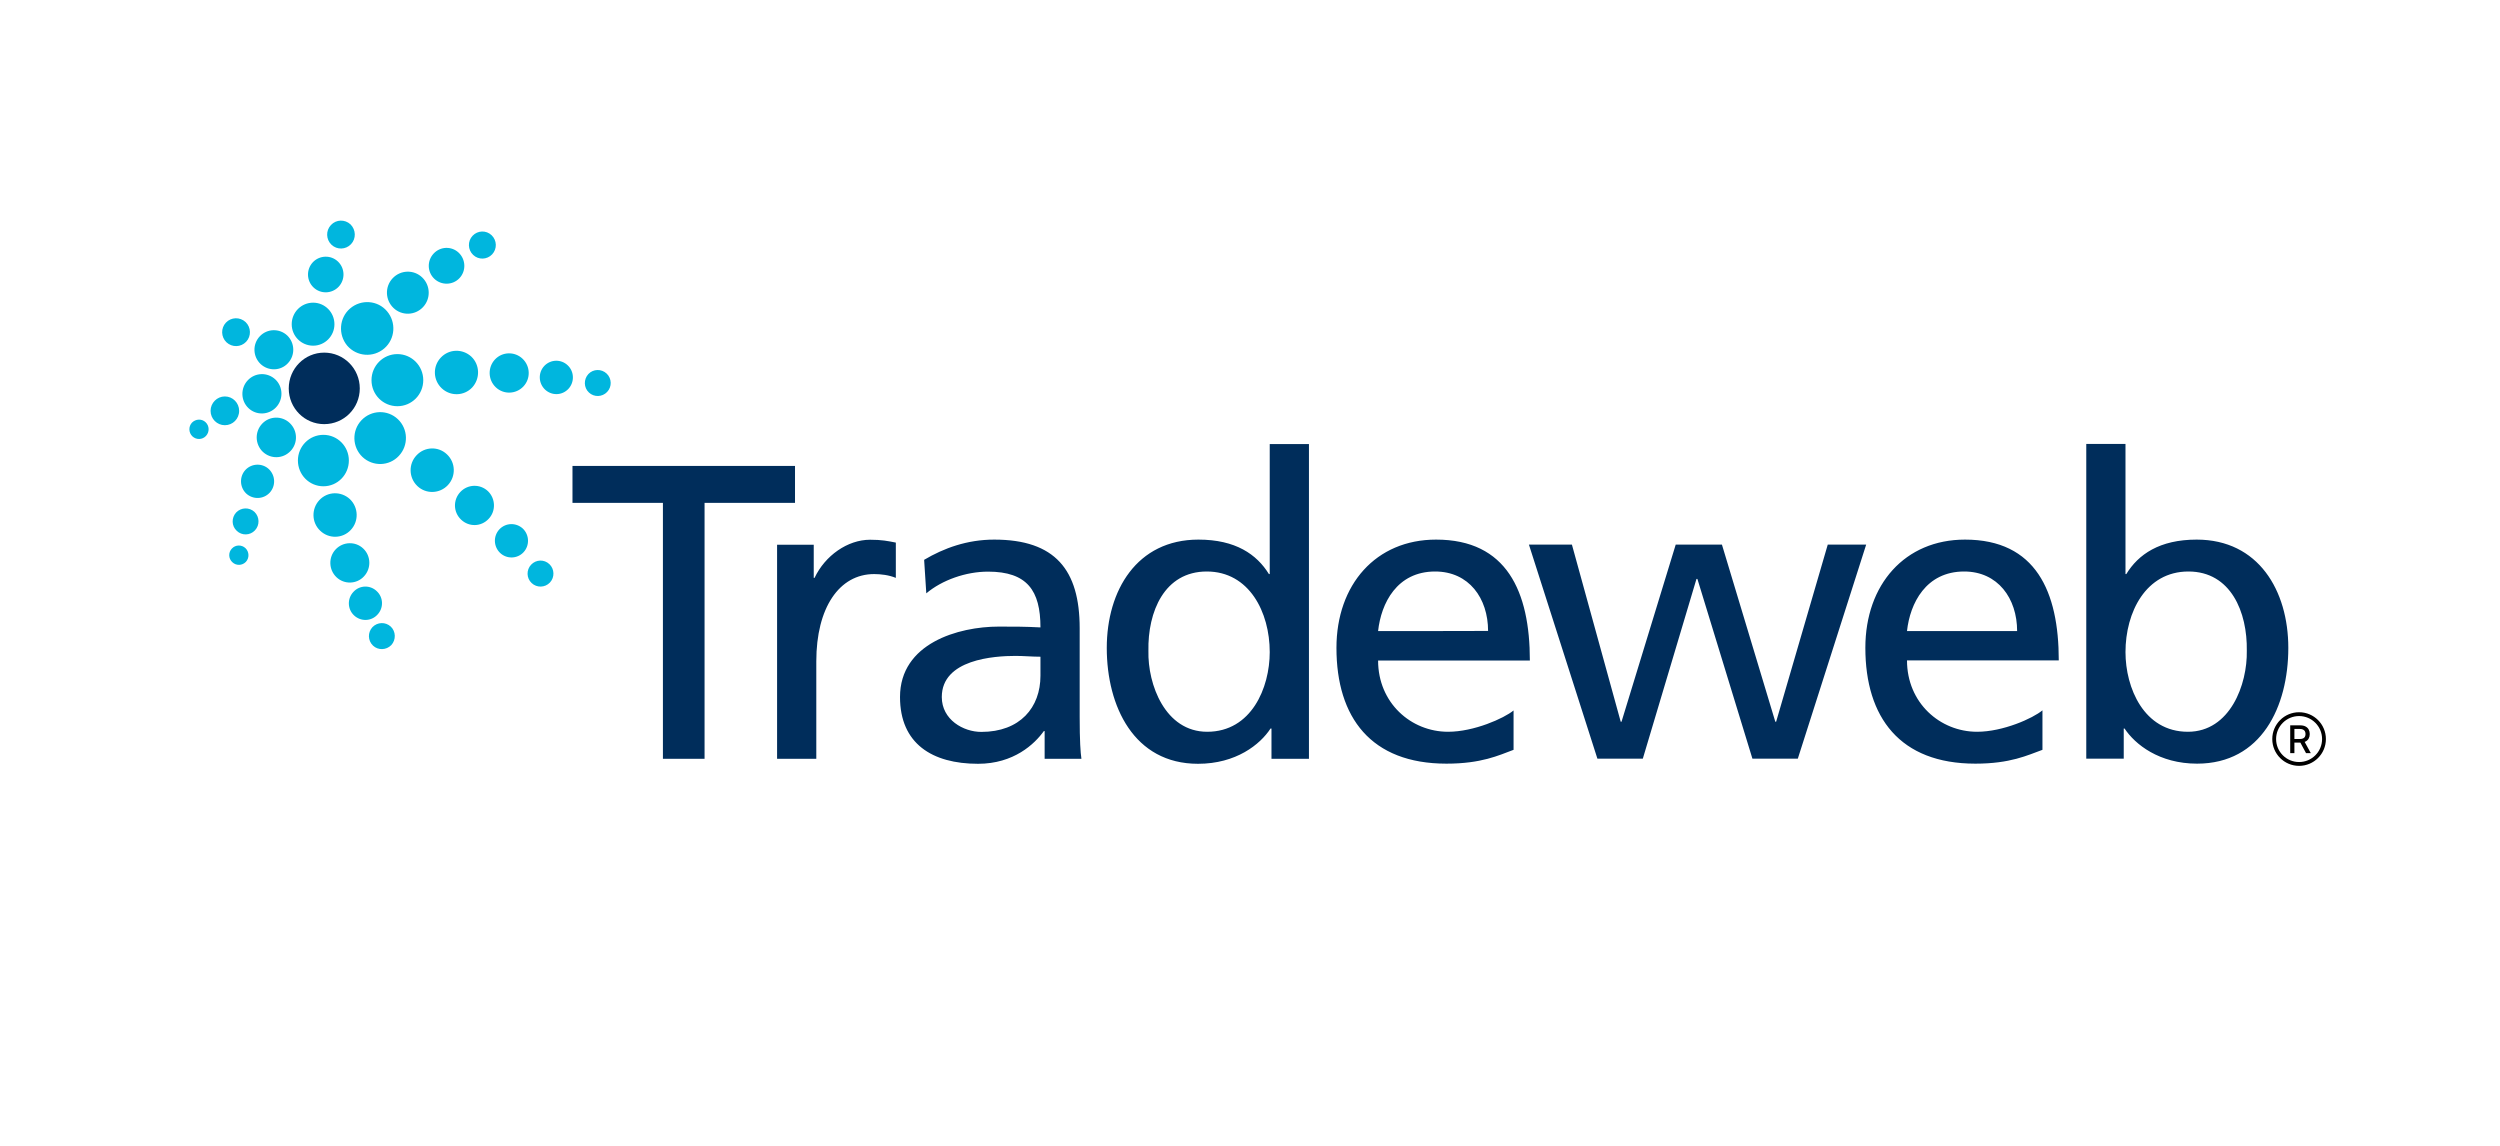 <svg width="240" height="110" viewBox="0 0 240 110" fill="none" xmlns="http://www.w3.org/2000/svg">
<g clip-path="url(#clip0_2683_23628)">
<path d="M223.103 70.949C223.103 72.269 222.033 73.339 220.712 73.339C219.392 73.339 218.322 72.269 218.322 70.949C218.322 69.629 219.392 68.558 220.712 68.558C222.033 68.558 223.103 69.629 223.103 70.949Z" stroke="black" stroke-width="0.367"/>
<path d="M219.861 72.302V69.633H220.812C221.019 69.633 221.19 69.668 221.327 69.74C221.464 69.811 221.566 69.909 221.634 70.035C221.702 70.161 221.736 70.305 221.736 70.469C221.736 70.633 221.701 70.776 221.633 70.901C221.565 71.024 221.462 71.12 221.325 71.189C221.189 71.257 221.017 71.292 220.811 71.292H220.09V70.945H220.774C220.904 70.945 221.01 70.926 221.092 70.889C221.175 70.852 221.235 70.797 221.273 70.726C221.311 70.655 221.33 70.569 221.33 70.469C221.33 70.369 221.311 70.281 221.272 70.207C221.234 70.134 221.173 70.077 221.091 70.038C221.009 69.998 220.902 69.978 220.769 69.978H220.263V72.302H219.861ZM221.178 71.097L221.837 72.302H221.379L220.732 71.097H221.178Z" fill="black"/>
</g>
<path fill-rule="evenodd" clip-rule="evenodd" d="M37.566 61.926C37.088 62.421 36.298 62.447 35.807 61.978C35.302 61.496 35.289 60.714 35.755 60.206C36.234 59.711 37.01 59.685 37.515 60.154C38.007 60.623 38.032 61.417 37.566 61.926ZM52.796 55.92C52.318 56.428 51.528 56.441 51.037 55.972C50.532 55.503 50.519 54.708 50.985 54.213C51.464 53.705 52.24 53.679 52.745 54.161C53.236 54.63 53.262 55.425 52.796 55.92ZM58.283 37.628C57.817 38.123 57.028 38.149 56.536 37.68C56.031 37.211 56.018 36.417 56.484 35.908C56.95 35.413 57.739 35.387 58.244 35.869C58.736 36.338 58.761 37.133 58.283 37.628ZM50.26 53.014C49.652 53.666 48.643 53.679 48.009 53.08C47.375 52.467 47.336 51.464 47.944 50.813C48.552 50.174 49.549 50.148 50.196 50.748C50.83 51.36 50.855 52.376 50.26 53.014ZM54.569 37.329C53.961 37.98 52.965 38.006 52.318 37.394C51.684 36.781 51.645 35.778 52.253 35.127C52.861 34.488 53.87 34.462 54.504 35.075C55.139 35.674 55.164 36.69 54.569 37.329ZM36.234 59.007C35.639 59.659 34.629 59.685 33.982 59.072C33.348 58.473 33.322 57.457 33.931 56.819C34.526 56.167 35.535 56.141 36.169 56.753C36.816 57.353 36.842 58.369 36.234 59.007ZM47.245 24.418C46.754 24.939 45.938 24.965 45.421 24.47C44.903 23.975 44.877 23.154 45.369 22.633C45.861 22.112 46.676 22.086 47.194 22.581C47.711 23.076 47.737 23.897 47.245 24.418ZM23.605 53.939C23.255 54.304 22.673 54.33 22.298 53.965C21.923 53.614 21.91 53.027 22.259 52.663C22.608 52.285 23.191 52.272 23.566 52.623C23.928 52.975 23.954 53.562 23.605 53.939ZM19.775 41.849C19.425 42.227 18.843 42.24 18.468 41.888C18.105 41.537 18.08 40.95 18.429 40.573C18.791 40.208 19.373 40.182 19.736 40.533C20.111 40.885 20.124 41.471 19.775 41.849ZM24.472 50.917C24.006 51.412 23.217 51.438 22.725 50.956C22.22 50.487 22.207 49.705 22.673 49.197C23.152 48.702 23.928 48.676 24.433 49.145C24.925 49.627 24.951 50.409 24.472 50.917ZM34.94 55.333C34.241 56.089 33.051 56.128 32.3 55.412C31.55 54.695 31.511 53.496 32.222 52.741C32.934 51.985 34.125 51.946 34.875 52.663C35.626 53.379 35.651 54.578 34.94 55.333ZM46.909 49.809C46.197 50.578 45.02 50.604 44.269 49.888C43.506 49.171 43.48 47.986 44.192 47.23C44.903 46.474 46.081 46.435 46.844 47.152C47.582 47.868 47.621 49.067 46.909 49.809ZM44.114 26.698C43.467 27.388 42.38 27.414 41.694 26.763C41.008 26.111 40.983 25.03 41.63 24.34C42.276 23.649 43.35 23.61 44.036 24.261C44.722 24.913 44.761 26.007 44.114 26.698ZM33.698 23.441C33.193 23.975 32.352 24.001 31.821 23.493C31.291 22.985 31.265 22.138 31.77 21.604C32.274 21.056 33.115 21.043 33.646 21.538C34.176 22.06 34.202 22.907 33.698 23.441ZM21.586 40.82C20.836 40.82 20.215 40.208 20.215 39.439C20.215 38.684 20.836 38.058 21.586 38.058C22.35 38.058 22.958 38.684 22.958 39.439C22.958 40.208 22.35 40.82 21.586 40.82ZM25.882 47.308C25.274 47.947 24.278 47.972 23.631 47.373C22.997 46.761 22.971 45.745 23.566 45.106C24.174 44.468 25.183 44.442 25.817 45.041C26.451 45.654 26.49 46.657 25.882 47.308ZM33.672 50.878C32.895 51.712 31.576 51.751 30.747 50.956C29.906 50.174 29.88 48.845 30.657 48.012C31.446 47.165 32.753 47.139 33.594 47.92C34.422 48.715 34.461 50.044 33.672 50.878ZM43.001 46.566C42.212 47.412 40.892 47.451 40.064 46.657C39.236 45.862 39.197 44.546 39.986 43.712C40.776 42.865 42.083 42.826 42.911 43.621C43.752 44.416 43.778 45.732 43.001 46.566ZM45.33 37.198C44.541 38.032 43.234 38.058 42.406 37.276C41.565 36.482 41.526 35.166 42.315 34.332C43.105 33.485 44.412 33.459 45.253 34.241C46.081 35.036 46.107 36.352 45.33 37.198ZM40.607 29.486C39.844 30.293 38.576 30.332 37.774 29.564C36.971 28.795 36.932 27.518 37.696 26.711C38.459 25.903 39.727 25.864 40.53 26.633C41.332 27.401 41.371 28.678 40.607 29.486ZM32.507 27.531C31.86 28.209 30.786 28.248 30.1 27.597C29.415 26.945 29.389 25.864 30.036 25.173C30.683 24.496 31.757 24.457 32.443 25.108C33.128 25.76 33.154 26.841 32.507 27.531ZM23.631 32.808C23.126 33.342 22.285 33.368 21.741 32.86C21.211 32.352 21.185 31.505 21.69 30.971C22.194 30.437 23.035 30.411 23.579 30.919C24.109 31.427 24.135 32.274 23.631 32.808ZM30.062 33.186C28.923 33.186 28.004 32.261 28.004 31.127C28.004 29.981 28.923 29.056 30.062 29.056C31.187 29.056 32.106 29.981 32.106 31.127C32.106 32.261 31.187 33.186 30.062 33.186ZM31.045 46.683C29.686 46.683 28.599 45.575 28.599 44.207C28.599 42.852 29.686 41.745 31.045 41.745C32.404 41.745 33.491 42.852 33.491 44.207C33.491 45.575 32.404 46.683 31.045 46.683ZM38.149 38.996C36.777 38.996 35.664 37.889 35.664 36.495C35.664 35.114 36.777 33.993 38.149 33.993C39.52 33.993 40.633 35.114 40.633 36.495C40.633 37.889 39.52 38.996 38.149 38.996ZM37.153 29.877C38.058 30.945 37.942 32.534 36.894 33.446C35.833 34.358 34.254 34.241 33.335 33.186C32.443 32.117 32.559 30.515 33.607 29.616C34.668 28.704 36.26 28.821 37.153 29.877ZM27.952 40.755C28.638 41.55 28.548 42.748 27.758 43.426C26.969 44.116 25.779 44.025 25.093 43.23C24.42 42.422 24.511 41.237 25.3 40.547C26.076 39.869 27.28 39.96 27.952 40.755ZM38.291 43.764C37.359 44.768 35.794 44.807 34.797 43.869C33.801 42.918 33.762 41.341 34.694 40.351C35.639 39.348 37.204 39.296 38.201 40.247C39.184 41.185 39.236 42.761 38.291 43.764ZM27.642 34.866C26.943 35.622 25.766 35.648 25.015 34.944C24.265 34.228 24.226 33.042 24.938 32.287C25.649 31.531 26.827 31.505 27.577 32.209C28.315 32.925 28.354 34.111 27.642 34.866ZM26.503 39.1C25.791 39.856 24.601 39.895 23.851 39.178C23.1 38.462 23.074 37.263 23.786 36.508C24.498 35.752 25.675 35.713 26.439 36.43C27.189 37.146 27.215 38.345 26.503 39.1Z" fill="#00B6DE"/>
<path fill-rule="evenodd" clip-rule="evenodd" d="M31.123 40.717C29.247 40.717 27.72 39.193 27.72 37.291C27.72 35.389 29.247 33.852 31.123 33.852C33.012 33.852 34.539 35.389 34.539 37.291C34.539 39.193 33.012 40.717 31.123 40.717ZM63.64 72.845H67.638V48.274H76.321V44.73H54.958V48.274H63.64V72.845Z" fill="#002D5B"/>
<path fill-rule="evenodd" clip-rule="evenodd" d="M74.6 52.297H78.119V55.476H78.197C79.206 53.339 81.367 51.815 83.528 51.815C84.641 51.815 85.21 51.932 86 52.089V55.476C85.327 55.202 84.563 55.111 83.916 55.111C80.565 55.111 78.365 58.342 78.365 63.488V72.842H74.6V52.297ZM88.717 53.743C90.606 52.623 92.845 51.802 95.445 51.802C101.294 51.802 103.649 54.707 103.649 60.309V68.817C103.649 71.149 103.727 72.23 103.817 72.842H100.285V70.185H100.207C99.327 71.422 97.322 73.324 93.893 73.324C89.48 73.324 86.401 71.383 86.401 66.915C86.401 61.755 92.004 60.153 95.885 60.153C97.374 60.153 98.409 60.153 99.884 60.231C99.884 56.688 98.603 54.877 94.85 54.877C92.728 54.877 90.438 55.684 88.924 56.961L88.717 53.743ZM99.884 63.045C99.094 63.045 98.279 62.967 97.49 62.967C95.445 62.967 90.412 63.293 90.412 66.915C90.412 69.09 92.482 70.263 94.203 70.263C97.93 70.263 99.884 67.918 99.884 64.869V63.045ZM122.062 69.937H121.972C120.975 71.474 118.659 73.324 115.01 73.324C108.851 73.324 106.25 67.8 106.25 62.198C106.25 56.688 109.136 51.802 115.049 51.802C118.62 51.802 120.652 53.222 121.816 55.111H121.894V42.63H125.659V72.842H122.062V69.937ZM115.89 70.25C120.134 70.25 121.894 66.029 121.894 62.602C121.894 58.772 119.927 54.864 115.851 54.864C111.775 54.864 110.171 58.733 110.248 62.485C110.171 65.703 111.853 70.25 115.89 70.25ZM145.302 71.983C143.865 72.517 142.222 73.311 138.858 73.311C131.612 73.311 128.299 68.882 128.299 62.198C128.299 56.114 132.09 51.802 137.861 51.802C144.655 51.802 146.867 56.792 146.867 63.41H132.297C132.297 67.475 135.455 70.25 139.013 70.25C141.497 70.25 144.383 68.96 145.302 68.204V71.983ZM142.856 60.57C142.856 57.43 141.019 54.864 137.771 54.864C134.096 54.864 132.582 57.925 132.297 60.583C132.297 60.583 142.856 60.583 142.856 60.57ZM172.591 72.829H168.231L162.951 55.58H162.861L157.711 72.829H153.35L146.777 52.284H150.904L155.589 69.286H155.666L160.868 52.284H165.306L170.43 69.286H170.508L175.464 52.284H179.152L172.591 72.829ZM196.076 71.983C194.64 72.504 192.997 73.311 189.633 73.311C182.399 73.311 179.074 68.882 179.074 62.185C179.074 56.114 182.878 51.802 188.636 51.802C195.442 51.802 197.642 56.792 197.642 63.397H183.072C183.072 67.475 186.242 70.25 189.801 70.25C192.285 70.25 195.158 68.96 196.076 68.191V71.983ZM193.644 60.583C193.644 57.443 191.793 54.864 188.559 54.864C184.884 54.864 183.357 57.925 183.072 60.583H193.644ZM200.282 42.617H204.047V55.111H204.125C205.276 53.222 207.321 51.802 210.879 51.802C216.806 51.802 219.678 56.688 219.678 62.198C219.678 67.84 217.09 73.311 210.918 73.311C207.282 73.311 204.966 71.461 203.957 69.937H203.879V72.829H200.282V42.617ZM210.09 54.864C206.001 54.864 204.047 58.772 204.047 62.602C204.047 66.029 205.807 70.25 210.038 70.25C214.088 70.25 215.758 65.703 215.693 62.472C215.758 58.772 214.166 54.864 210.09 54.864Z" fill="#002D5B"/>
<path fill-rule="evenodd" clip-rule="evenodd" d="M50.247 37.1C49.535 37.855 48.345 37.894 47.594 37.178C46.844 36.461 46.805 35.276 47.517 34.507C48.228 33.751 49.419 33.725 50.169 34.442C50.92 35.158 50.958 36.344 50.247 37.1Z" fill="#00B6DE"/>
<defs>
<clipPath id="clip0_2683_23628">
<rect width="193.011" height="48.803" fill="white" transform="translate(30.621 24.836)"/>
</clipPath>
</defs>
</svg>
